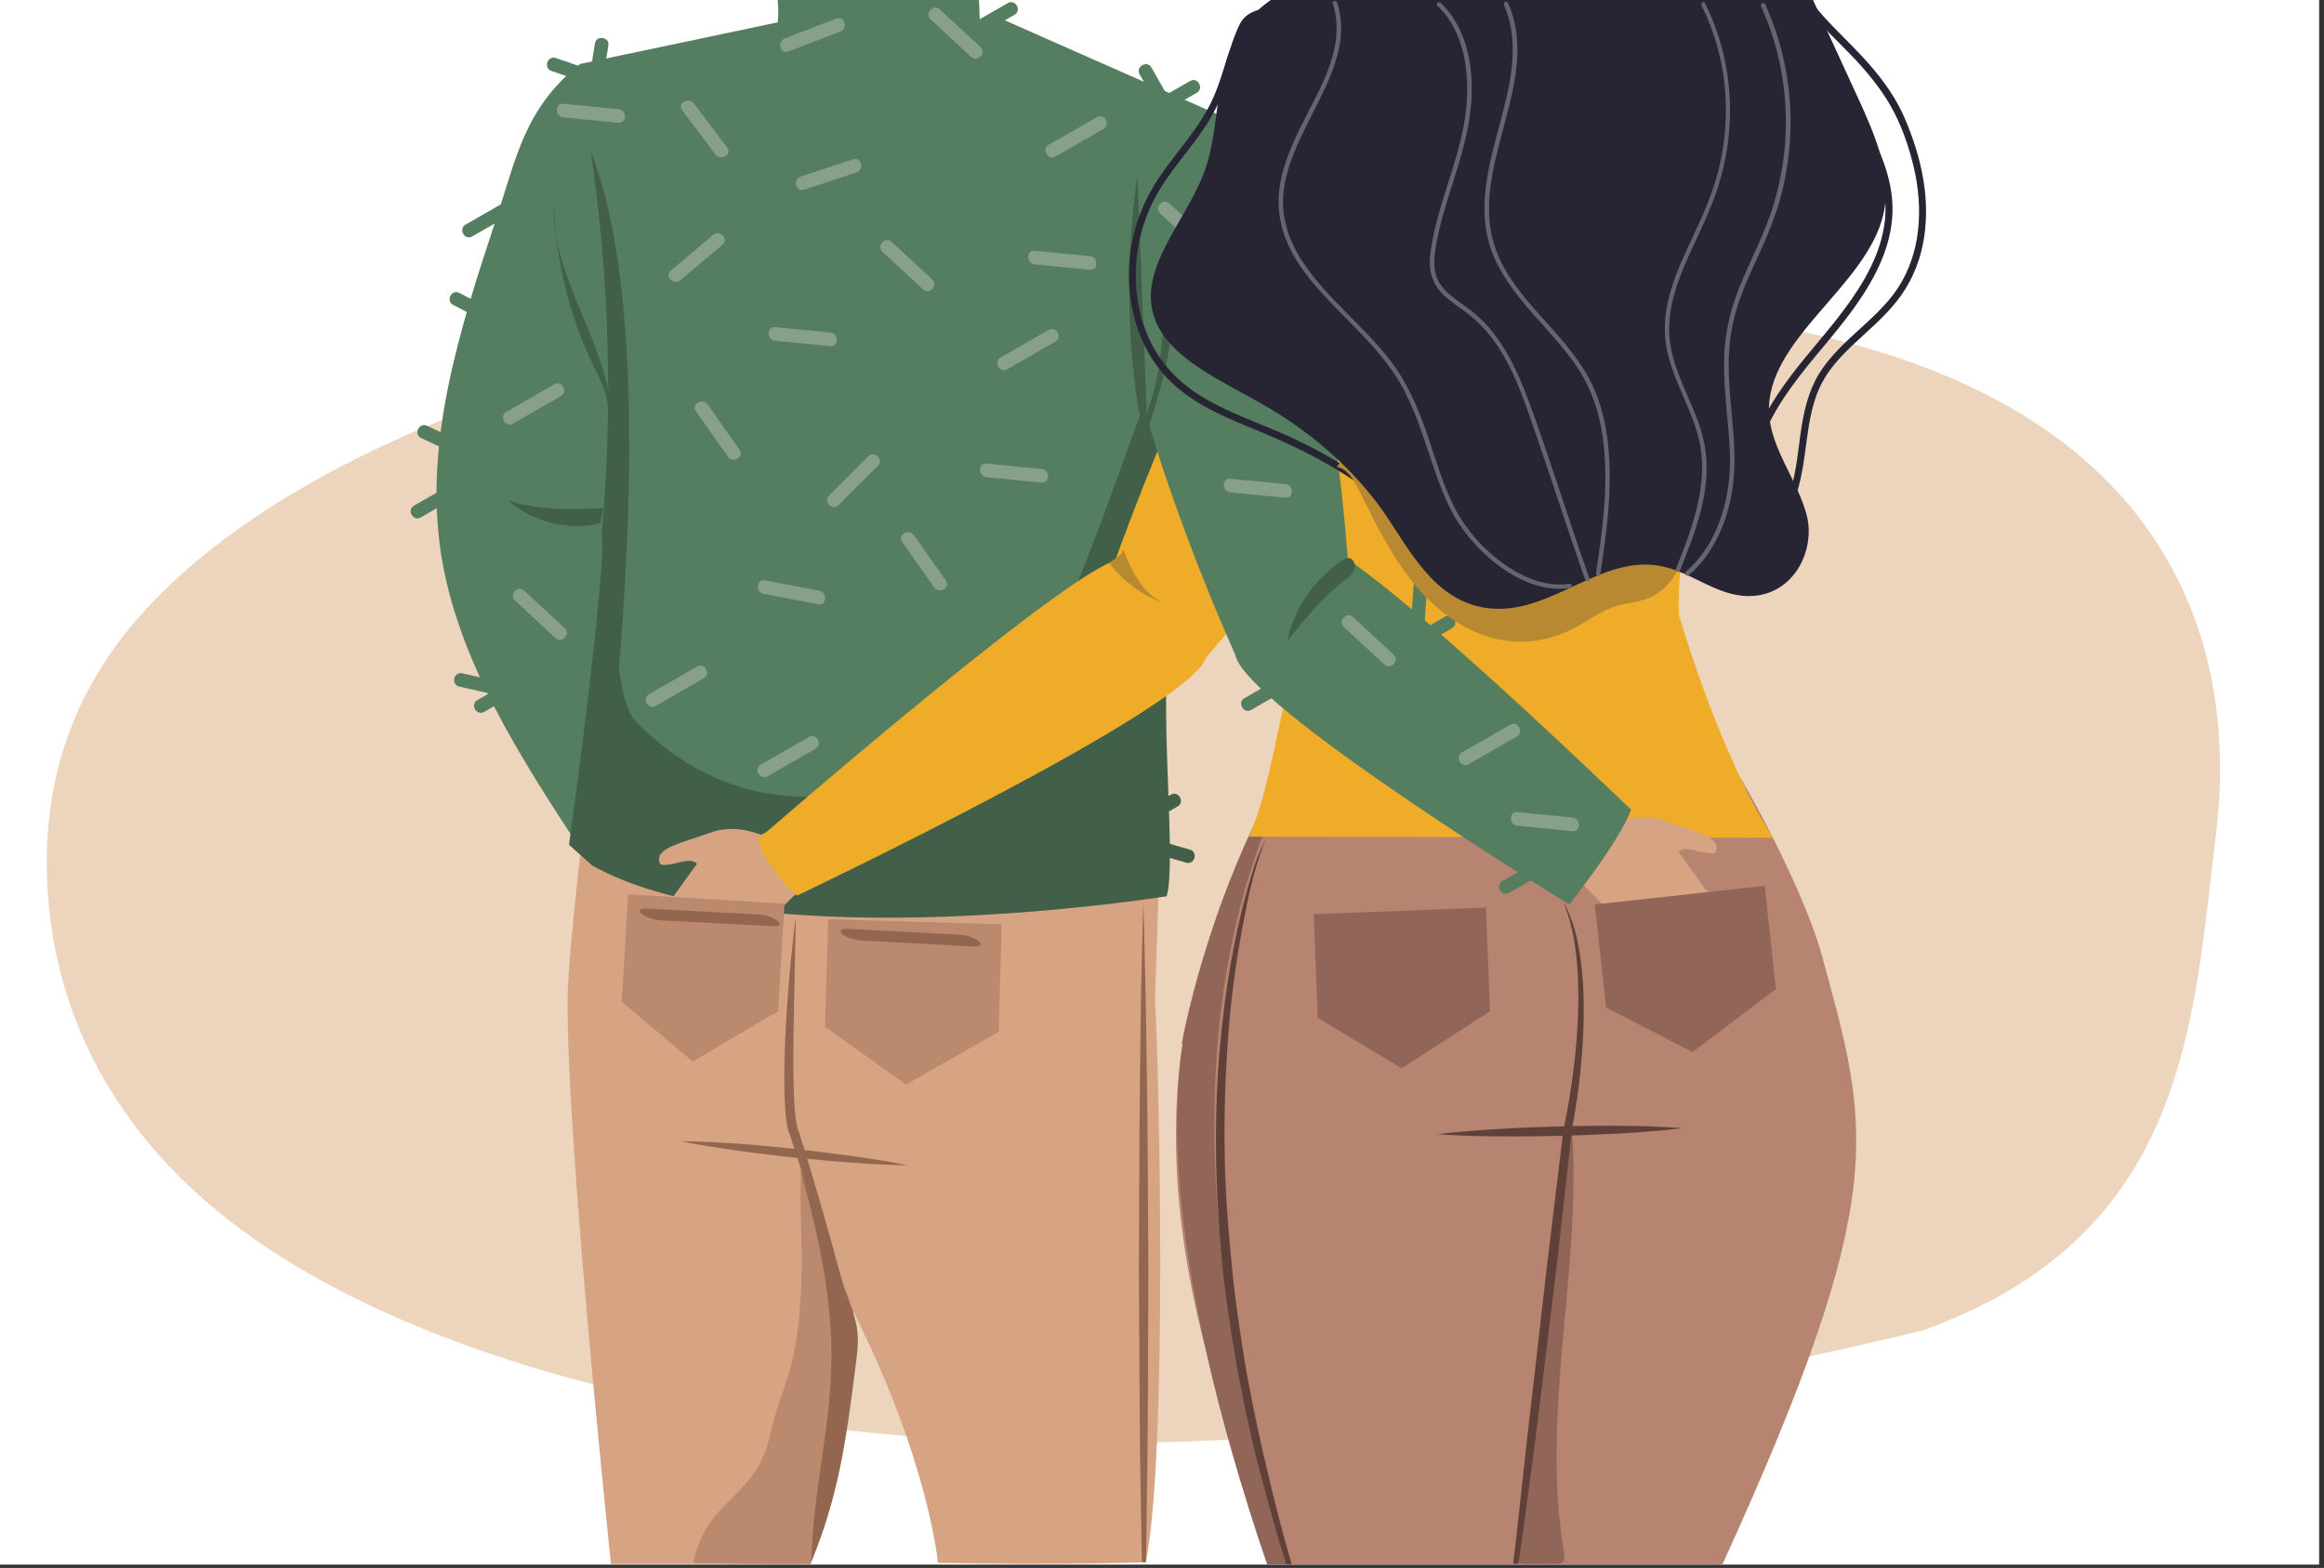 <?xml version="1.0" encoding="utf-8"?>
<!-- Generator: Adobe Illustrator 25.1.0, SVG Export Plug-In . SVG Version: 6.00 Build 0)  -->
<svg version="1.1" id="Layer_1" xmlns="http://www.w3.org/2000/svg" xmlns:xlink="http://www.w3.org/1999/xlink" x="0px" y="0px"
	 viewBox="0 0 1962 1323.9" style="enable-background:new 0 0 1962 1323.9;" xml:space="preserve">
<rect x="0" y="0" width="1962" height="1323.9" fill="#333333" stroke="none"/>
<style type="text/css">
	.st0{fill:#FFFFFF;}
	.st1{fill:#EDD4BC;}
	.st2{fill:#B68470;}
	.st3{fill:#916659;}
	.st4{fill:#557E60;}
	.st5{fill:#D6A482;}
	.st6{fill:#426049;}
	.st7{fill:#BA896E;}
	.st8{fill:#93664F;}
	.st9{fill:#EEAC28;}
	.st10{fill:#60413A;}
	.st11{fill:#879F8B;}
	.st12{fill:#B98932;}
	.st13{fill:#272533;}
	.st14{fill:#65656E;}
</style>
<g>
	<polyline class="st0" points="0,0 1957.9,0 1957.9,1321.1 0,1321.1 	"/>
	<g>
		<path class="st1" d="M1622.5,1123.6c-240.7,57.6-498.3,101.7-760.6,94.3c-262.1-7.4-530.6-72.8-679.9-196.6
			c-92.9-77-134.3-171.2-141.4-264c-5.2-67,6.7-134.8,47.2-197.4c78.2-120.8,260.4-213.5,469-263.4s441.5-60.2,668.1-50.3
			c121.2,5.3,244.2,16.5,352.8,48.2c252.8,73.9,312.7,249.7,293.1,410.1C1851.2,864.9,1846.5,1043.6,1622.5,1123.6"/>
	</g>
	<path class="st2" d="M998.4,881.3l-0.6-0.1c0,0,20.1-117,84.3-229.7l384.7,0.9c27.8,47.2,60.1,113.3,71.3,154.3
		c39.9,146.6,59.4,200.1-83.9,514.1h-367.5C1086.7,1320.8,965.6,1097.2,998.4,881.3z"/>
	<path class="st3" d="M1069.7,1320.8h17.9c-8.3-27.7-16.8-57.2-23.8-85.3c-35-142.4-53.8-296.6-23.3-441.6
		c10.2-48.7,26-98.8,51.5-142.5l-9.9,0c-64.2,112.6-84.3,229.7-84.3,229.7l0.6,0.1C977.9,1016.3,1029.1,1201.9,1069.7,1320.8z"/>
	<g>
		<path class="st4" d="M489.4,54.2c-46.9,37.8-53.4,79-70.8,131.5c-30,90.9-60.2,184.6-46.8,278.3c13.3,92.4,68,176.6,121.7,258.2
			c26.5-54.3,28.6-114.6,28.9-173.2C523.2,379.9,512.4,222,489.4,54.2"/>
	</g>
	<g>
		<path class="st4" d="M831.3,29c-5.9-8.6-3.7-18.6-4.9-29H656.6c0,0.8,0.1,1.6,0.1,2.4c1.6,17.3-2.5,35.1-11.3,50.1l-2.8,0.3
			c17,29.4,50.1,47.6,84,50.6c33.8,3.1,67.9-7.7,96.7-25.8c10.1-6.3,20.7-15.8,19.5-27.7C841.9,41.8,835.9,35.6,831.3,29z"/>
	</g>
	<path class="st5" d="M495.4,675.5L979.2,720l-4.1,123.8c3.7,66,10.6,382.5-7.7,475.3c0,0-72.3,2.7-175.6,0.5
		c0,0-7.4-84.8-71.2-211.9c-8.6,98.5-45.9,212.9-45.9,212.9H515.8c0,0-37.8-357.2-36.6-477.7C479.7,800.8,495.4,675.5,495.4,675.5z"
		/>
	<path class="st4" d="M1036.4,100.3c0,0-48.4,380.3-55.5,431c-7.1,50.7,6.3,163.7-1.7,189.3c0,0-327,50.5-465-24.1l-18.6-16.1
		c0,0,18.9-211,13.4-236c-5.5-25-19.6-390.3-19.6-390.3l168.9-35.6c0,0,29.6,32.9,75.3,32.9c82.3,0,110.3-36.2,110.3-36.2
		L1036.4,100.3z"/>
	<path class="st6" d="M509,444.4c12.1,30.8,5.7,142.1,27.8,164.8c105.5,108.1,250.5,64.1,325.8-26.1
		c42.3-50.7,96.9-236.1,124.8-296.6c0.5-1.1,1-2.3,1.6-3.4c7,23.5,14.6,46.7,22.6,69.6c-11.3,91.3-21.9,176.3-24.9,199.2
		c-7.4,54.9,6.6,177.3-1.8,204.9c0,0-341.1,54.7-485.1-26.1l-19.4-17.4C480.3,713.4,510.6,497.1,509,444.4z"/>
	<path class="st7" d="M649.5,1213.9c11.7-51,25.4-54.7,27.4-142.7c0.5-24.7-3.4-79.7,1.5-104.1c11.8,47.5,25,94.6,42.2,140.5
		c-8.6,98.5-36.1,213.1-36.1,213.1s-56.5,0-99-0.9C594.8,1266.9,637.6,1265.6,649.5,1213.9z"/>
	<polygon class="st7" points="845.7,780.4 843.1,871.2 764.8,915.8 696.5,867 699.2,776.2 	"/>
	<path class="st8" d="M622.8,965.7c16,1.1,31.9,2.7,47.8,4.3c-1.2-3.9-2.4-7.9-3.7-11.8l0.2,0.6c-2.1-4.4-2.5-8.2-3.2-12.2
		c-0.6-3.9-0.9-7.8-1.1-11.7c-0.5-7.7-0.7-15.4-0.7-23.1c0-15.4,0.5-30.7,1.4-46c0.8-15.3,2-30.6,3.3-45.9c1.5-15.3,3-30.5,5.1-45.7
		l-1.9,91.8c-0.2,15.3-0.4,30.5-0.1,45.8c0.1,7.6,0.4,15.2,0.9,22.7c0.3,3.8,0.6,7.5,1.2,11.2c0.5,3.6,1.2,7.5,2.4,10.1l0.2,0.3
		l0.1,0.2c1.5,4.9,3,9.8,4.5,14.8c13.2,1.5,26.3,3.1,39.5,4.9c15.9,2.2,31.7,4.7,47.5,7.9c-16.1-0.2-32.2-1.1-48.2-2.3
		c-12.2-0.8-24.4-2-36.5-3.2c1.7,5.7,3.4,11.4,5.1,17.1c3.9,13.1,7.7,26.2,11.4,39.4c3.8,13.1,7.4,26.3,10.9,39.5
		c3.4,13.2,7.1,26.4,10.3,39.6c-4.8-12.9-9.2-25.8-13.8-38.7c-4.5-12.9-8.9-25.9-13.2-38.9c-4.3-13-8.5-26-12.7-39
		c-2.1-6.5-4.2-13.1-6.2-19.7c-1.1-0.1-2.1-0.2-3.2-0.3c-15.9-1.8-31.9-3.6-47.8-5.9c-15.9-2.2-31.7-4.7-47.5-7.9
		C590.7,963.7,606.8,964.6,622.8,965.7z"/>
	<path class="st8" d="M963.8,1307c0.1,4,0.2,8,0.3,12c1.1,0,2.2,0,3.3,0.1c0.1-4,0.2-8.1,0.3-12.1l1-77.8
		c0.6-51.9,0.5-103.7,0.8-155.6c-0.4-51.9-0.4-103.7-1.1-155.6l-1.2-77.8c-0.7-25.9-1.1-51.9-2-77.8c-0.9,25.9-1.2,51.9-1.9,77.8
		l-1,77.8c-0.6,51.9-0.5,103.7-0.8,155.6c0.4,51.9,0.4,103.7,1,155.6L963.8,1307z"/>
	<path class="st9" d="M1054.4,706.4c31-69.3,25.8-185.7,89.1-225.9l270.3,26.4c0,0,33.9,123.8,83.1,200.5L1054.4,706.4z"/>
	<polygon class="st3" points="1254.5,766.3 1257.9,853.9 1183.3,902 1112.5,859.5 1109.1,771.9 	"/>
	<path class="st9" d="M1111.9,146.4l156.1-34l169.2,31.6l77.2,23.2c0,0-120.8,260.2-93.1,388.4l-284.5,3.3L1111.9,146.4z"/>
	<path class="st9" d="M1111.8,148.1c0,0-69.7,44.9-175.1,338.2c0,0,33.9,59.8,77.7,73.3c0,0,121.9-137.1,167-245.9
		C1181.4,313.7,1171.7,171.4,1111.8,148.1z"/>
	<path class="st9" d="M1082,341.5c-15.1-29-29.9-58.1-46.1-86.5c47.7-88.8,75.9-107,75.9-107c59.9,23.2,69.6,165.6,69.6,165.6
		c-14.2,34.3-36.1,71.4-59.4,106.2C1109.3,393.6,1095.7,367.7,1082,341.5z"/>
	<path class="st10" d="M1090.5,1320.8c-6.8-22.8-13.3-48.4-18.8-71.6c-7.5-30.3-13.9-60.9-19.5-91.5c-5.1-30.8-9.8-61.6-12.6-92.7
		c-3.1-31-5.3-62.1-5.7-93.3c-0.5-31.2,0.6-62.4,2.7-93.5c2.3-31.1,6.1-62.1,11.9-92.8c5.7-30.7,9.1-47.8,20-77.2
		c-6.4,14.3-7.5,15.9-12,30.9c-4.5,15-8.5,30.2-11.8,45.5c-6.7,30.7-11.1,61.8-14.2,93c-6,62.5-4.8,125.6,1.2,188.1
		c3,31.3,8,62.3,13.4,93.2l4.6,23.1l2.3,11.5l2.6,11.5l5.2,22.9l6,22.7c6,22.7,12.9,47.8,20.1,70.2
		C1087.4,1320.9,1088.9,1320.8,1090.5,1320.8z"/>
	<path class="st5" d="M1329.1,743.5l5.6,1.7l47,47.3c7.2,8.9,26.5,32.7,28.9,34.8c3,2.5,6.8,0.5,6.8,0.5
		c8.2-4.7-18.6-35.3-22.3-39.5c0.8-0.5,1.7-1,2.5-1.5c12.2,14,35.5,40.5,38.5,43c4.1,3.4,8.4,0.8,8.4,0.8
		c8.9-5.8-28.4-46.1-34.6-52.6c1.3-1.1,2.6-2.1,3.9-3.2c14.1,14.1,44.6,44.4,48.3,47.1c4.8,3.6,8.8,0.7,8.8,0.7
		c9.2-7.1-44.8-56.7-44.8-56.7c-0.4-0.3-0.7-0.6-1.1-0.9c1.4-1.3,2.7-2.5,3.9-3.7c14,11.4,42.9,34.7,46.4,36.7
		c4.6,2.7,8.4-0.6,8.4-0.6c8.5-7.9-44.1-46.7-44.1-46.7l-22.4-31.3c2.2-2.4,6.4-3.4,14.3-1.2c15.2,4.2,16.8,1.5,16.8,1.5
		c6.4-13.4-19.9-18-41.9-26.4c-16.5-6.3-32.5-2.2-39.4,0.2c-2.4,0.6-3.6,1.4-3.6,1.4l-6-2.9c-12.5,8.9-24.1,19.5-29.4,34.5
		c-0.6,1.6-0.7,3.5-1.3,5c0,0.1,0,0.2,0,0.3c0,0.9,0,1.7,0.1,2.6c0.1,0.7,0.2,2.3,0.4,3c0.4,1.7,1,3.3,1.4,4.9
		c-0.2-0.9-0.4-1.5-0.5-1.9c-0.2-0.8-0.3-1.2,0,0c0.2,0.7,0.5,1.8,0.9,2.4C1328.9,743.1,1329,743.3,1329.1,743.5z"/>
	<polygon class="st3" points="1489.8,748 1499.3,835.1 1429,888.3 1355.9,850.8 1346.4,763.7 	"/>
	<path class="st4" d="M1377,683.7c0,0-237.5-229.7-264.8-223.3c-27.4,6.4-76.6,49.7-69.4,92.3c7.2,42.6,282,211,282,211
		S1367,710.9,1377,683.7z"/>
	<path class="st4" d="M1036.4,100.5c0,0,81.7,78.2,102.7,388.3c0,0-51.3,62.1-96.3,63.9c0,0-81.4-178.9-94.9-295.5
		C947.8,257.1,973.6,107.4,1036.4,100.5z"/>
	<path class="st5" d="M676.5,754l-5.6,1.7l-47.3,47c-7.3,8.9-26.6,32.6-29.1,34.6c-3,2.5-6.8,0.4-6.8,0.4
		c-8.2-4.7,18.8-35.2,22.5-39.4c-0.8-0.5-1.7-1-2.5-1.5c-12.3,13.9-35.7,40.3-38.7,42.8c-4.1,3.4-8.4,0.8-8.4,0.8
		c-8.9-5.8,28.7-45.9,34.9-52.5c-1.3-1.1-2.6-2.1-3.9-3.2c-14.2,14-44.8,44.2-48.5,46.9c-4.8,3.5-8.8,0.6-8.8,0.6
		c-9.1-7.1,45.1-56.5,45.1-56.5c0.4-0.3,0.7-0.6,1.1-0.9c-1.4-1.3-2.7-2.5-3.9-3.7c-14.1,11.3-43.1,34.5-46.6,36.5
		c-4.7,2.6-8.4-0.6-8.4-0.6c-8.4-7.9,44.3-46.5,44.3-46.5l22.5-31.2c-2.1-2.4-6.4-3.4-14.3-1.3c-15.3,4.2-16.8,1.4-16.8,1.4
		c-6.3-13.5,20-18,42-26.2c16.6-6.2,32.5-2.1,39.4,0.4c2.4,0.6,3.6,1.4,3.6,1.4l6.1-2.9c12.5,8.9,24,19.6,29.3,34.7
		c0.6,1.6,0.7,3.5,1.3,5c0,0.1,0,0.2,0,0.3c0,0.9-0.1,1.7-0.1,2.6c-0.1,0.7-0.2,2.3-0.4,3c-0.4,1.7-1.1,3.3-1.5,4.9
		c0.2-0.9,0.4-1.5,0.5-1.9c0.2-0.8,0.3-1.2,0,0c-0.2,0.7-0.5,1.8-0.9,2.4C676.8,753.5,676.7,753.8,676.5,754z"/>
	<polygon class="st7" points="662.3,763 656.9,853.7 584.9,896.3 524.9,845.9 530.3,755.2 	"/>
	<path class="st9" d="M639.9,708.7c0,0,280.6-244.4,308-236.2c27.4,8.2,80.5,40.4,70.2,82.5c-10.3,42.1-345,201.1-345,201.1
		S648.1,736.5,639.9,708.7z"/>
	<g>
		<path class="st6" d="M507.9,451.5c9.7-107.8,6.6-216.7-9.2-323.7c46.9,117.7,32.6,345.2,20.8,471.4"/>
	</g>
	<g>
		<path class="st6" d="M961.2,346.9c-10.2-65.8-10.5-133.2-0.9-199.2c2.7,70,5.5,140,8.2,210"/>
	</g>
	<g>
		<g>
			<g>
				<g>
					<path class="st11" d="M602,198.4c-11.9,10-23.8,20-35.7,30.1c-5.7,4.8,2.5,12.8,8.1,8.1c11.9-10,23.8-20,35.7-30.1
						C615.7,201.8,607.6,193.7,602,198.4L602,198.4z"/>
				</g>
			</g>
		</g>
	</g>
	<g>
		<g>
			<g>
				<g>
					<path class="st11" d="M613.9,124.6c-9.4-12.4-18.7-24.9-28.1-37.3c-4.4-5.8-14.3-0.1-9.9,5.8c9.4,12.4,18.7,24.9,28.1,37.3
						C608.4,136.2,618.4,130.5,613.9,124.6L613.9,124.6z"/>
				</g>
			</g>
		</g>
	</g>
	<g>
		<g>
			<g>
				<g>
					<path class="st11" d="M624.4,379.8c-8.9-12.7-17.9-25.5-26.9-38.2c-4.2-6-14.2-0.3-9.9,5.8c9,12.7,17.9,25.5,26.9,38.2
						C618.7,391.6,628.6,385.9,624.4,379.8L624.4,379.8z"/>
				</g>
			</g>
		</g>
	</g>
	<g>
		<g>
			<g>
				<g>
					<path class="st11" d="M733,385.3c-11,11-22,22-33,33c-5.2,5.2,2.9,13.3,8.1,8.1c11-11,22-22,33-33
						C746.4,388.2,738.3,380.1,733,385.3L733,385.3z"/>
				</g>
			</g>
		</g>
	</g>
	<g>
		<g>
			<g>
				<g>
					<path class="st11" d="M706.2,15.6c-14.5,5.6-29.1,11.2-43.6,16.8c-6.8,2.6-3.9,13.7,3,11.1c14.5-5.6,29.1-11.2,43.6-16.8
						C716.1,24.1,713.1,13,706.2,15.6L706.2,15.6z"/>
				</g>
			</g>
		</g>
	</g>
	<g>
		<g>
			<g>
				<g>
					<path class="st11" d="M720.2,134.5c-14.8,4.9-29.6,9.8-44.3,14.6c-7,2.3-4,13.4,3,11.1c14.8-4.9,29.6-9.8,44.3-14.6
						C730.2,143.3,727.2,132.2,720.2,134.5L720.2,134.5z"/>
				</g>
			</g>
		</g>
	</g>
	<g>
		<g>
			<g>
				<g>
					<path class="st11" d="M787,235.9c-11.4-10.6-22.8-21.2-34.2-31.7c-5.4-5-13.2,3.4-7.8,8.4c11.4,10.6,22.8,21.2,34.2,31.7
						C784.6,249.4,792.4,241,787,235.9L787,235.9z"/>
				</g>
			</g>
		</g>
	</g>
	<g>
		<g>
			<g>
				<g>
					<path class="st11" d="M798.5,490.1c-8.9-12.7-17.9-25.5-26.9-38.2c-4.2-6-14.2-0.3-9.9,5.8c9,12.7,17.9,25.5,26.9,38.2
						C792.8,501.9,802.8,496.1,798.5,490.1L798.5,490.1z"/>
				</g>
			</g>
		</g>
	</g>
	<g>
		<g>
			<g>
				<g>
					<path class="st8" d="M639.8,772.1c-31-1.6-62-3.3-93.1-4.9c-14.6-0.8-3,9.1,11.8,9.9c31,1.6,62,3.3,93.1,4.9
						C666.1,782.8,654.5,772.9,639.8,772.1L639.8,772.1z"/>
				</g>
			</g>
		</g>
	</g>
	<g>
		<path class="st8" d="M674.3,984.3c13.1,41.8,23.5,90.5,26.7,134.2c5.5,73.2-14.2,127.2-16.1,200.6
			c23.8-58.5,29.4-103.5,37.5-166.1c1.3-10.3,2.7-20.8,1.2-31c-1.2-8.2-4.1-16.1-7-23.9C702.6,1060.1,688.4,1022.2,674.3,984.3"/>
	</g>
	<g>
		<path class="st6" d="M1135.4,471.8c-24.7,15.4-42.8,41.2-48.8,69.8c14.7-18.5,29.6-37.1,48.4-51.5c3.5-2.6,7.3-5.4,8.6-9.6
			c1.3-4.1-1.5-9.8-5.8-9.3"/>
	</g>
	<g>
		<path class="st6" d="M513.1,349c1.1-14.6-6.3-28.3-12.7-41.5c-20.2-42-31.4-88.4-32.7-135c-2.6,62.7,46.3,117.7,48.7,180.3"/>
	</g>
	<g>
		<path class="st6" d="M957.6,414.8c-5.4-29.2,9.5-57.7,16.9-86.5c3.8-14.7,5.6-29.9,7-45.1c2.1-21.9,3.4-43.8,3.9-65.8
			c9.4,35.9,4,74.1-5.7,110s-23.7,70.5-31.9,106.7"/>
	</g>
	<g>
		<path class="st6" d="M509.4,429c-27.2,1.3-55.2,2.4-80.8-6.7c20.9,18.4,50.9,26,78.1,19.7"/>
	</g>
	<g>
		<g>
			<g>
				<g>
					<path class="st11" d="M701,280.8c-15.5-1.5-31-3-46.5-4.6c-7.3-0.7-7.4,10.7-0.1,11.5c15.5,1.5,31,3,46.5,4.6
						C708.2,293,708.3,281.5,701,280.8L701,280.8z"/>
				</g>
			</g>
		</g>
	</g>
	<g>
		<g>
			<g>
				<g>
					<path class="st11" d="M691.8,498.8c-15.3-2.9-30.6-5.9-45.9-8.8c-7.3-1.4-8.4,10-1.2,11.4c15.3,2.9,30.6,5.9,45.9,8.8
						C697.8,511.6,699,500.2,691.8,498.8L691.8,498.8z"/>
				</g>
			</g>
		</g>
	</g>
	<g>
		<g>
			<g>
				<g>
					<path class="st11" d="M879.4,396c-15.5-1.5-31-3-46.5-4.6c-7.3-0.7-7.4,10.7-0.1,11.5c15.5,1.5,31,3,46.5,4.6
						C886.6,408.2,886.7,396.7,879.4,396L879.4,396z"/>
				</g>
			</g>
		</g>
	</g>
	<g>
		<g>
			<g>
				<g>
					<path class="st11" d="M553.7,596c13.5-7.8,27-15.5,40.5-23.3c6.4-3.7,0.7-13.6-5.7-9.9c-13.5,7.8-27,15.5-40.5,23.3
						C541.6,589.8,547.3,599.7,553.7,596L553.7,596z"/>
				</g>
			</g>
		</g>
	</g>
	<g>
		<g>
			<g>
				<g>
					<path class="st11" d="M850.4,311.8c13.5-7.8,27-15.5,40.5-23.3c6.4-3.7,0.7-13.6-5.7-9.9c-13.5,7.8-27,15.5-40.5,23.3
						C838.3,305.5,844,315.5,850.4,311.8L850.4,311.8z"/>
				</g>
			</g>
		</g>
	</g>
	<g>
		<g>
			<g>
				<g>
					<path class="st11" d="M648,655.5c13.5-7.8,27-15.5,40.5-23.3c6.4-3.7,0.7-13.6-5.7-9.9c-13.5,7.8-27,15.5-40.5,23.3
						C635.9,649.2,641.6,659.2,648,655.5L648,655.5z"/>
				</g>
			</g>
		</g>
	</g>
	<g>
		<g>
			<g>
				<g>
					<path class="st4" d="M355.2,436.9c13.5-7.8,27-15.5,40.5-23.3c6.4-3.7,0.7-13.6-5.7-9.9c-13.5,7.8-27,15.5-40.5,23.3
						C343.1,430.6,348.8,440.6,355.2,436.9L355.2,436.9z"/>
				</g>
			</g>
		</g>
	</g>
	<g>
		<g>
			<g>
				<g>
					<path class="st4" d="M355.6,369.9c14.1,6.6,28.2,13.2,42.3,19.8c6.7,3.1,11.5-7.2,4.9-10.4c-14.1-6.6-28.2-13.2-42.3-19.8
						C353.7,356.4,348.9,366.8,355.6,369.9L355.6,369.9z"/>
				</g>
			</g>
		</g>
	</g>
	<g>
		<g>
			<g>
				<g>
					<path class="st4" d="M969.9,101.6c13.5-7.8,27-15.5,40.5-23.3c6.4-3.7,0.7-13.6-5.7-9.9c-13.5,7.8-27,15.5-40.5,23.3
						C957.8,95.4,963.5,105.3,969.9,101.6L969.9,101.6z"/>
				</g>
			</g>
		</g>
	</g>
	<g>
		<g>
			<g>
				<g>
					<path class="st4" d="M398.7,199.6c13.5-7.8,27-15.5,40.5-23.3c6.4-3.7,0.7-13.6-5.7-9.9c-13.5,7.8-27,15.5-40.5,23.3
						C386.6,193.4,392.3,203.3,398.7,199.6L398.7,199.6z"/>
				</g>
			</g>
		</g>
	</g>
	<g>
		<g>
			<g>
				<g>
					<path class="st4" d="M465.5,59.9c14.7,5,29.5,10,44.2,15.1c7,2.4,10.7-8.5,3.7-10.9c-14.7-5-29.5-10-44.2-15.1
						C462.2,46.6,458.5,57.5,465.5,59.9L465.5,59.9z"/>
				</g>
			</g>
		</g>
	</g>
	<g>
		<g>
			<g>
				<g>
					<path class="st4" d="M382.5,257.4c13.8,7.2,27.5,14.5,41.3,21.7c6.5,3.4,11.9-6.7,5.3-10.1c-13.8-7.2-27.5-14.5-41.3-21.7
						C381.3,243.9,376,254,382.5,257.4L382.5,257.4z"/>
				</g>
			</g>
		</g>
	</g>
	<g>
		<g>
			<g>
				<g>
					<path class="st4" d="M408.7,601.1c13.5-7.8,27-15.5,40.5-23.3c6.4-3.7,0.7-13.6-5.7-9.9c-13.5,7.8-27,15.5-40.5,23.3
						C396.5,594.8,402.3,604.8,408.7,601.1L408.7,601.1z"/>
				</g>
			</g>
		</g>
	</g>
	<g>
		<g>
			<g>
				<g>
					<path class="st4" d="M387.7,579.7c15.2,3.4,30.4,6.9,45.5,10.3c7.2,1.6,9.7-9.6,2.5-11.2c-15.2-3.4-30.4-6.9-45.5-10.3
						C383,566.9,380.5,578.1,387.7,579.7L387.7,579.7z"/>
				</g>
			</g>
		</g>
	</g>
	<g>
		<g>
			<g>
				<g>
					<path class="st4" d="M502.3,36.6c-2.5,15.4-4.9,30.7-7.4,46.1c-1.2,7.3,10.1,9.1,11.3,1.8c2.5-15.4,4.9-30.7,7.4-46.1
						C514.8,31.2,503.4,29.4,502.3,36.6L502.3,36.6z"/>
				</g>
			</g>
		</g>
	</g>
	<g>
		<g>
			<g>
				<g>
					<path class="st4" d="M816,35.8c13.5-7.8,27-15.5,40.5-23.3c6.4-3.7,0.7-13.6-5.7-9.9c-13.5,7.8-27,15.5-40.5,23.3
						C803.9,29.5,809.6,39.5,816,35.8L816,35.8z"/>
				</g>
			</g>
		</g>
	</g>
	<g>
		<g>
			<g>
				<g>
					<path class="st4" d="M995.1,97.6c-7.7-13.5-15.4-27.1-23-40.6c-3.6-6.4-13.6-0.8-10,5.7c7.7,13.5,15.4,27.1,23,40.6
						C988.8,109.7,998.7,104,995.1,97.6L995.1,97.6z"/>
				</g>
			</g>
		</g>
	</g>
	<g>
		<g>
			<g>
				<g>
					<path class="st6" d="M953.7,704.2c13.5-7.8,27-15.5,40.5-23.3c6.4-3.7,0.7-13.6-5.7-9.9c-13.5,7.8-27,15.5-40.5,23.3
						C941.6,697.9,947.3,707.9,953.7,704.2L953.7,704.2z"/>
				</g>
			</g>
		</g>
	</g>
	<g>
		<g>
			<g>
				<g>
					<path class="st6" d="M956.6,715.4c14.9,4.3,29.9,8.7,44.8,13c7.1,2.1,10.3-8.9,3.2-11c-14.9-4.3-29.9-8.7-44.8-13
						C952.7,702.3,949.5,713.3,956.6,715.4L956.6,715.4z"/>
				</g>
			</g>
		</g>
	</g>
	<g>
		<g>
			<g>
				<g>
					<path class="st4" d="M1201.6,542c1.1-15.5,2.2-31.1,3.2-46.6c0.5-7.4-10.9-8.2-11.4-0.8c-1.1,15.5-2.2,31.1-3.2,46.6
						C1189.7,548.6,1201.1,549.4,1201.6,542L1201.6,542z"/>
				</g>
			</g>
		</g>
	</g>
	<g>
		<g>
			<g>
				<g>
					<path class="st4" d="M1185.3,553.8c13.5-7.8,27-15.5,40.5-23.3c6.4-3.7,0.7-13.6-5.7-9.9c-13.5,7.8-27,15.5-40.5,23.3
						C1173.2,547.6,1178.9,557.5,1185.3,553.8L1185.3,553.8z"/>
				</g>
			</g>
		</g>
	</g>
	<g>
		<g>
			<g>
				<g>
					<path class="st4" d="M1274,753.9c13.5-7.8,27-15.5,40.5-23.3c6.4-3.7,0.7-13.6-5.7-9.9c-13.5,7.8-27,15.5-40.5,23.3
						C1261.9,747.6,1267.6,757.6,1274,753.9L1274,753.9z"/>
				</g>
			</g>
		</g>
	</g>
	<g>
		<g>
			<g>
				<g>
					<path class="st4" d="M1056.3,599.4c13.5-7.8,27-15.5,40.5-23.3c6.4-3.7,0.7-13.6-5.7-9.9c-13.5,7.8-27,15.5-40.5,23.3
						C1044.2,593.2,1049.9,603.1,1056.3,599.4L1056.3,599.4z"/>
				</g>
			</g>
		</g>
	</g>
	<g>
		<g>
			<g>
				<g>
					<path class="st11" d="M827.7,39.6C816.3,29,804.9,18.5,793.4,7.9c-5.4-5-13.2,3.4-7.8,8.4c11.4,10.6,22.8,21.2,34.2,31.7
						C825.3,53.1,833.1,44.6,827.7,39.6L827.7,39.6z"/>
				</g>
			</g>
		</g>
	</g>
	<g>
		<g>
			<g>
				<g>
					<path class="st11" d="M920.1,216.3c-15.5-1.5-31-3-46.5-4.6c-7.3-0.7-7.4,10.7-0.1,11.5c15.5,1.5,31,3,46.5,4.6
						C927.4,228.5,927.4,217,920.1,216.3L920.1,216.3z"/>
				</g>
			</g>
		</g>
	</g>
	<g>
		<g>
			<g>
				<g>
					<path class="st11" d="M891.2,132.1c13.5-7.8,27-15.5,40.5-23.3c6.4-3.7,0.7-13.6-5.7-9.9c-13.5,7.8-27,15.5-40.5,23.3
						C879.1,125.8,884.8,135.8,891.2,132.1L891.2,132.1z"/>
				</g>
			</g>
		</g>
	</g>
	<g>
		<g>
			<g>
				<g>
					<path class="st11" d="M1021.4,203.5c-11.4-10.6-22.8-21.2-34.2-31.7c-5.4-5-13.2,3.4-7.8,8.4c11.4,10.6,22.8,21.2,34.2,31.7
						C1019,216.9,1026.8,208.5,1021.4,203.5L1021.4,203.5z"/>
				</g>
			</g>
		</g>
	</g>
	<g>
		<g>
			<g>
				<g>
					<path class="st11" d="M1085.2,408.8c-15.5-1.5-31-3-46.5-4.6c-7.3-0.7-7.4,10.7-0.1,11.5c15.5,1.5,31,3,46.5,4.6
						C1092.4,421,1092.5,409.5,1085.2,408.8L1085.2,408.8z"/>
				</g>
			</g>
		</g>
	</g>
	<g>
		<g>
			<g>
				<g>
					<path class="st11" d="M1034.1,307.7c13.5-7.8,27-15.5,40.5-23.3c6.4-3.7,0.7-13.6-5.7-9.9c-13.5,7.8-27,15.5-40.5,23.3
						C1022,301.4,1027.7,311.4,1034.1,307.7L1034.1,307.7z"/>
				</g>
			</g>
		</g>
	</g>
	<g>
		<g>
			<g>
				<g>
					<path class="st11" d="M1176.5,552.7c-11.4-10.6-22.8-21.2-34.2-31.7c-5.4-5-13.2,3.4-7.8,8.4c11.4,10.6,22.8,21.2,34.2,31.7
						C1174.1,566.2,1181.9,557.7,1176.5,552.7L1176.5,552.7z"/>
				</g>
			</g>
		</g>
	</g>
	<g>
		<g>
			<g>
				<g>
					<path class="st11" d="M1327.6,690.3c-15.5-1.5-31-3-46.5-4.6c-7.3-0.7-7.4,10.7-0.1,11.5c15.5,1.5,31,3,46.5,4.6
						C1334.8,702.5,1334.9,691,1327.6,690.3L1327.6,690.3z"/>
				</g>
			</g>
		</g>
	</g>
	<g>
		<g>
			<g>
				<g>
					<path class="st11" d="M1240,645.2c13.5-7.8,27-15.5,40.5-23.3c6.4-3.7,0.7-13.6-5.7-9.9c-13.5,7.8-27,15.5-40.5,23.3
						C1227.9,639,1233.6,648.9,1240,645.2L1240,645.2z"/>
				</g>
			</g>
		</g>
	</g>
	<g>
		<g>
			<g>
				<g>
					<path class="st11" d="M476.8,530.4c-11.4-10.6-22.8-21.2-34.2-31.7c-5.4-5-13.2,3.4-7.8,8.4c11.4,10.6,22.8,21.2,34.2,31.7
						C474.5,543.9,482.2,535.5,476.8,530.4L476.8,530.4z"/>
				</g>
			</g>
		</g>
	</g>
	<g>
		<g>
			<g>
				<g>
					<path class="st11" d="M522.2,92.2c-15.5-1.5-31-3-46.5-4.6c-7.3-0.7-7.4,10.7-0.1,11.5c15.5,1.5,31,3,46.5,4.6
						C529.4,104.3,529.5,92.9,522.2,92.2L522.2,92.2z"/>
				</g>
			</g>
		</g>
	</g>
	<g>
		<g>
			<g>
				<g>
					<path class="st11" d="M433.1,357.7c13.5-7.8,27-15.5,40.5-23.3c6.4-3.7,0.7-13.6-5.7-9.9c-13.5,7.8-27,15.5-40.5,23.3
						C421,351.4,426.7,361.3,433.1,357.7L433.1,357.7z"/>
				</g>
			</g>
		</g>
	</g>
	<g>
		<g>
			<g>
				<g>
					<path class="st8" d="M809.4,789.2c-31-1.6-62-3.3-93.1-4.9c-14.6-0.8-3,9.1,11.8,9.9c31,1.6,62,3.3,93.1,4.9
						C835.8,799.9,824.2,790,809.4,789.2L809.4,789.2z"/>
				</g>
			</g>
		</g>
	</g>
	<g>
		<path class="st12" d="M936.8,475.7c11.1,14.9,26.6,26.5,44.1,32.8c-16.9-8.4-25.8-26.9-32.5-44.5c-1.6,4.1-4.9,7.4-9,8.9"/>
	</g>
	<g>
		<g>
			<path class="st13" d="M1527.7,9.3c10.7,13.5,23.5,25.2,35.4,37.6c12.5,13,24.2,27,33.2,42.8c8.8,15.5,14.9,33.1,19.1,50.4
				c4.3,17.7,5.9,36.1,3.9,54.3c-1.9,17.3-7.5,34.3-17.1,48.9c-9.8,14.8-23.4,26.5-36.4,38.4c-12.8,11.8-25.6,24.3-33.5,40
				c-7.5,15-10.5,31.5-12.7,48c-3.6,26.9-6.1,58.1-27.8,77.3c-3.1,2.8-6.6,5.1-10.3,7c-3.4,1.8-0.4,6.9,3,5.2
				c28-14.4,35.3-47.2,39.2-75.7c2.2-15.9,3.8-32.1,9-47.4c2.8-8.3,6.8-16.1,11.9-23.2c5.2-7.2,11.4-13.7,17.8-19.9
				c13.1-12.6,27.4-24.1,38.7-38.4c11.1-13.9,18.5-30.1,22.1-47.5c7.6-36.6-0.8-74.3-15.5-108c-7.3-16.9-18.3-32-30.4-45.7
				c-11.9-13.6-25.4-25.8-37.5-39.2c-2.7-3-5.4-6.1-7.9-9.2C1529.6,2,1525.3,6.3,1527.7,9.3L1527.7,9.3z"/>
		</g>
	</g>
	<g>
		<g>
			<path class="st13" d="M1513.5,8.7c16.4,28.6,32.8,57.1,49.1,85.7c14.4,25.1,29.2,52.2,29.2,81.9c0,27.8-12.8,53.4-28.2,75.7
				c-15.9,23.2-35.4,43.6-52.3,66.1c-16.2,21.6-30.8,45.8-35,72.8c-0.5,3.3-0.9,6.7-1.1,10c-0.3,3.9,5.7,3.8,6,0
				c1.9-27.5,15.4-52.3,31.2-74.2c16.5-22.9,36-43.3,52.5-66.2c16.2-22.5,30.1-47.8,32.5-75.9c2.6-29.8-9.8-57.7-23.9-83.2
				c-15.8-28.5-32.4-56.6-48.6-84.9c-2.1-3.6-4.2-7.3-6.2-10.9C1516.7,2.3,1511.6,5.3,1513.5,8.7L1513.5,8.7z"/>
		</g>
	</g>
	<g>
		<g>
			<path class="st13" d="M1108.1,6.9c-10.1,1.4-20.3,0.1-30.4,0c-8.9-0.1-18.5,0.7-25.6,6.6c-4,3.3-6.1,7.8-8,12.5
				c-2.7,6.4-4.9,13-7,19.6c-4.3,13.2-8,26.7-13.9,39.3c-11.2,23.9-29.7,43-44.4,64.6c-12.5,18.5-20.9,39.2-24.2,61.3
				c-6.2,42.4,5.9,88.3,39.4,116.6c19.4,16.4,43,26.1,66.2,35.6c23.2,9.5,45.8,20,67.3,32.9c42.4,25.5,80.2,58.4,111.3,96.9
				c3.9,4.8,7.7,9.8,11.4,14.8c2.3,3.1,7.5,0.1,5.2-3c-29-39.5-64.8-73.9-105.4-101.4c-20.2-13.7-41.7-25.7-64-35.7
				c-22.8-10.2-46.7-18.2-68.4-30.8c-19.4-11.3-35.5-26.7-45.7-46.9c-9.4-18.7-13.5-39.9-13-60.7c0.5-20.9,5.7-41.9,15.3-60.5
				c11.7-22.6,29.6-40.9,43.5-62c7.3-11,12.8-22.8,17.2-35.2c4.5-12.8,8-25.9,12.9-38.6c1.9-5,3.6-10.5,7.6-14.2
				c2.9-2.7,6.7-4,10.6-4.8c9.4-1.8,19.4-0.4,28.9-0.2c4.9,0.1,9.8-0.1,14.7-0.8c1.6-0.2,2.5-2.3,2.1-3.7
				C1111.3,7.2,1109.7,6.7,1108.1,6.9L1108.1,6.9z"/>
		</g>
	</g>
	<g>
		<path class="st12" d="M1128.5,394.1c8.9,1.7,14.2,10.7,18.2,18.8c14.6,29.2,28.9,59,50.2,83.7s51.1,44.1,83.7,45.2
			c16.7,0.6,33.4-3.6,48.1-11.3c12.1-6.3,23.1-14.9,36.1-18.9c8.1-2.4,16.7-2.9,24.6-5.7c12.9-4.5,23.6-15.2,28.1-28.1
			c-22.2-10.3-46.6-15.6-71.1-15.6c-38.3,0-78.3,12.8-114-1.3c-38.3-15.2-60.4-57.4-98.3-73.6"/>
	</g>
	<g>
		<path class="st13" d="M1530.7,0.2c0-0.1-0.1-0.1-0.1-0.2h-457.8c-17.7,12.2-30.5,30.5-36.6,48.7c-10.7,32-7.9,66.1-20,97.8
			c-15.7,41.4-56.6,81.4-41.2,122.9c12.4,33.5,56.2,51.9,91.9,72.5c44.1,25.4,80.7,59,105.8,97.2c20.8,31.6,42.6,71.7,87.6,74.8
			c50,3.4,90.7-44.3,139.8-36.3c27.4,4.4,48.3,25.7,76.3,25.7c38,0,56.5-38.9,48.9-68.2s-30.2-56-31.8-86
			c-3.3-62.7,83.1-107.2,96.7-169c7.3-33.2-7.5-66.8-22.1-98.5C1555.7,54.5,1543.2,27.3,1530.7,0.2z"/>
	</g>
	<g>
		<g>
			<path class="st14" d="M1125.2,3.1c11.9,36.9-11.8,72.8-27.4,104.6c-8.1,16.6-15.6,34-17.8,52.6c-2.2,18.2,1.9,36.2,10.4,52.3
				c8.7,16.5,21.3,30.6,34.1,44c13.4,14,27.5,27.4,40,42.3c6.5,7.7,12.4,15.8,17.5,24.5c6,10.3,10.7,21.2,14.9,32.3
				c8.4,22.3,14.7,45.4,24.3,67.2c8.4,19,21.2,35.7,37.1,49.2c15.1,12.8,33.6,23.3,53.6,24.9c4.6,0.4,9.2,0.2,13.8-0.5
				c2.4-0.4,1.4-4-1-3.6c-19.9,3-39.6-5.6-55.5-17c-16.6-11.9-31-27.9-40.5-46c-10.9-20.7-17-43.7-24.7-65.6
				c-7.3-20.9-16.1-41.1-29.5-58.9c-22.8-30.1-54.2-53-75-84.7c-9.9-15.1-16.4-32.3-16.3-50.5c0.1-18.7,6.8-36.6,14.5-53.3
				c8-17.1,17.4-33.6,24.7-51c6.7-16.1,11.6-33.5,9.3-51c-0.6-4.3-1.5-8.5-2.8-12.6C1128.1-0.2,1124.5,0.8,1125.2,3.1L1125.2,3.1z"
				/>
		</g>
	</g>
	<g>
		<g>
			<path class="st14" d="M1213.6,5c22.5,21.3,27,55.3,24.4,84.7c-3.3,37.2-19.9,71.7-27.6,108c-1.9,9.1-3.9,18.7-3.1,28
				c0.7,8.2,4,15.4,9.6,21.5c5.3,5.7,11.9,10.1,18.2,14.6c6.7,4.8,12.8,10.1,18.3,16.2c22.4,25.1,32.9,58.7,43.7,89.9
				c12.5,36.2,24.2,72.6,36.7,108.8c1.5,4.3,3,8.5,4.5,12.8c0.8,2.3,4.4,1.3,3.6-1c-12.9-36.3-24.6-72.9-37-109.3
				c-5.7-16.6-11.3-33.2-17.8-49.5c-6.1-15.4-13.2-30.5-22.9-44c-4.7-6.5-9.9-12.6-15.9-18.1c-5.9-5.4-12.5-9.7-18.8-14.4
				c-6.3-4.7-12.4-10-15.8-17.2c-4.2-8.8-3-19.1-1.4-28.4c6.4-37.6,23.6-72.6,28.7-110.5c3.9-29.1,1.1-62.7-17.5-86.7
				c-2.2-2.8-4.6-5.5-7.2-8C1214.5,0.7,1211.8,3.4,1213.6,5L1213.6,5z"/>
		</g>
	</g>
	<g>
		<g>
			<path class="st14" d="M1269.7,4.2c13.4,30.2,6.1,63.6-1.9,94.3c-8.1,31.1-18.4,63.5-13.1,96c5.2,32.5,27.6,57.3,48.8,81
				c11,12.3,22,24.7,30.7,38.8c9.1,14.7,14.7,31.1,17.8,48.1c6.4,35.9,2.4,73.1-2.7,108.9c-0.6,4.3-1.2,8.5-1.9,12.8
				c-0.4,2.4,3.3,3.4,3.6,1c5.4-35.9,10.5-72.6,6.7-109c-1.8-17.3-5.7-34.4-13-50.2c-6.9-14.9-17-28.1-27.6-40.6
				c-21-24.6-46.7-48-56.1-80.1c-9.4-32.1-0.1-65.6,8.2-96.9c8.1-30.6,17.3-63.6,7.9-95c-1.1-3.7-2.5-7.4-4.1-10.9
				C1272,0.1,1268.8,2,1269.7,4.2L1269.7,4.2z"/>
		</g>
	</g>
	<g>
		<g>
			<path class="st14" d="M1436.5,4.6c14.4,29,21.4,61.4,20.5,93.8c-0.4,16.3-2.8,32.4-7,48.2c-4.1,15.5-10.2,30.3-17,44.9
				c-12.7,27.7-28,56.4-27.5,87.7c0.5,31.8,19.7,58.3,27.9,88.1c9.4,34.3-1.4,69.1-13.8,101.1c-1.6,4.1-3.2,8.1-4.8,12.1
				c-0.9,2.2,2.7,3.2,3.6,1c12.8-32,26.2-66.3,21.4-101.4c-4.3-31.6-24.9-58.1-29.7-89.5c-4.9-31.9,9.8-62.3,22.9-90.5
				c6.8-14.5,13.4-29.1,18.1-44.5c4.8-15.5,7.8-31.5,8.9-47.7c2.3-32.1-2.9-64.6-15.5-94.2c-1.6-3.7-3.3-7.4-5.1-11
				C1438.7,0.6,1435.5,2.5,1436.5,4.6L1436.5,4.6z"/>
		</g>
	</g>
	<g>
		<g>
			<path class="st14" d="M1486.8,5.4c13.6,30,20.6,62.8,20.9,95.7c0.3,33.2-6.5,65.8-19.4,96.4c-6.5,15.4-14,30.4-20.2,46
				c-6.3,16-10.7,32.5-12,49.7c-1.4,18.2,0.1,36.4,1.7,54.6c1.5,16.6,3.4,33.3,2.5,50c-1.6,27.9-10.6,57.4-30,78.2
				c-2.3,2.4-4.7,4.7-7.2,6.9c-1.8,1.6,0.8,4.2,2.7,2.7c21.7-18.5,33.1-46.7,37-74.4c4.8-34-3.3-68.2-3.4-102.3
				c0-18.2,2.5-35.9,8.3-53.1c5.5-16.4,13.2-31.9,20.2-47.6c6.8-15.3,12.8-30.9,16.8-47.2c3.9-16,6.2-32.4,6.8-48.9
				c1.2-33-4.3-66.4-16.5-97.2c-1.5-3.8-3.1-7.5-4.7-11.1C1489,1.3,1485.8,3.2,1486.8,5.4L1486.8,5.4z"/>
		</g>
	</g>
	<g>
		<path class="st3" d="M1327.5,959.8c6.8,117-26.9,235.1-7.1,350.6c0.4,2.4,0.7,7.4-1.3,8.9c-1.2,0.9-2.8,1-4.3,1
			c-8.3,0.1-16.7,0.1-25,0.2c-1.8,0-7.9-0.2-8.8-1.7c-0.5-0.9-0.4-4.1-0.3-5.2c13.3-118.8,30.6-237.6,43.8-356.4"/>
	</g>
	<path class="st10" d="M1368.1,950.6c-13.6-0.2-27.1,0-40.6,0.2c3.2-16.5,5.5-33.1,7.1-49.8c1.8-18.3,2.7-36.8,2.4-55.2
		c-0.3-18.4-2-36.9-6-54.9c-4.2-17.9-13.1-34.2-9.8-25.8c3.3,8.5,5.6,17.4,7.3,26.3c3.2,17.9,4.1,36.2,4,54.4
		c-0.2,18.2-1.5,36.5-3.7,54.6c-2.1,17-4.8,33.9-8.2,50.6c-1.4,0-2.7,0-4.1,0.1c-17.3,0.5-34.5,1.1-51.7,2.2
		c-17.2,1-34.5,2.3-51.7,4.4c17.3,1.2,34.6,1.7,51.8,1.8c17.3,0.2,34.5-0.1,51.8-0.4c0.9,0,1.7-0.1,2.6-0.1l-13.5,111.6l-13.3,116
		c-4.6,38.7-8.6,77.4-12.9,116.1c-0.8,6.2-1.5,11.4-2.1,17.7h4.4c0.8-6,1.7-11.1,2.5-17.1c5.2-38.6,10.6-77.2,15.3-115.8l14.2-115.9
		l12.7-112.8c14-0.5,28-1,42-1.8c17.2-1,34.5-2.3,51.7-4.4C1402.7,951.2,1385.4,950.7,1368.1,950.6z"/>
</g>
</svg>
